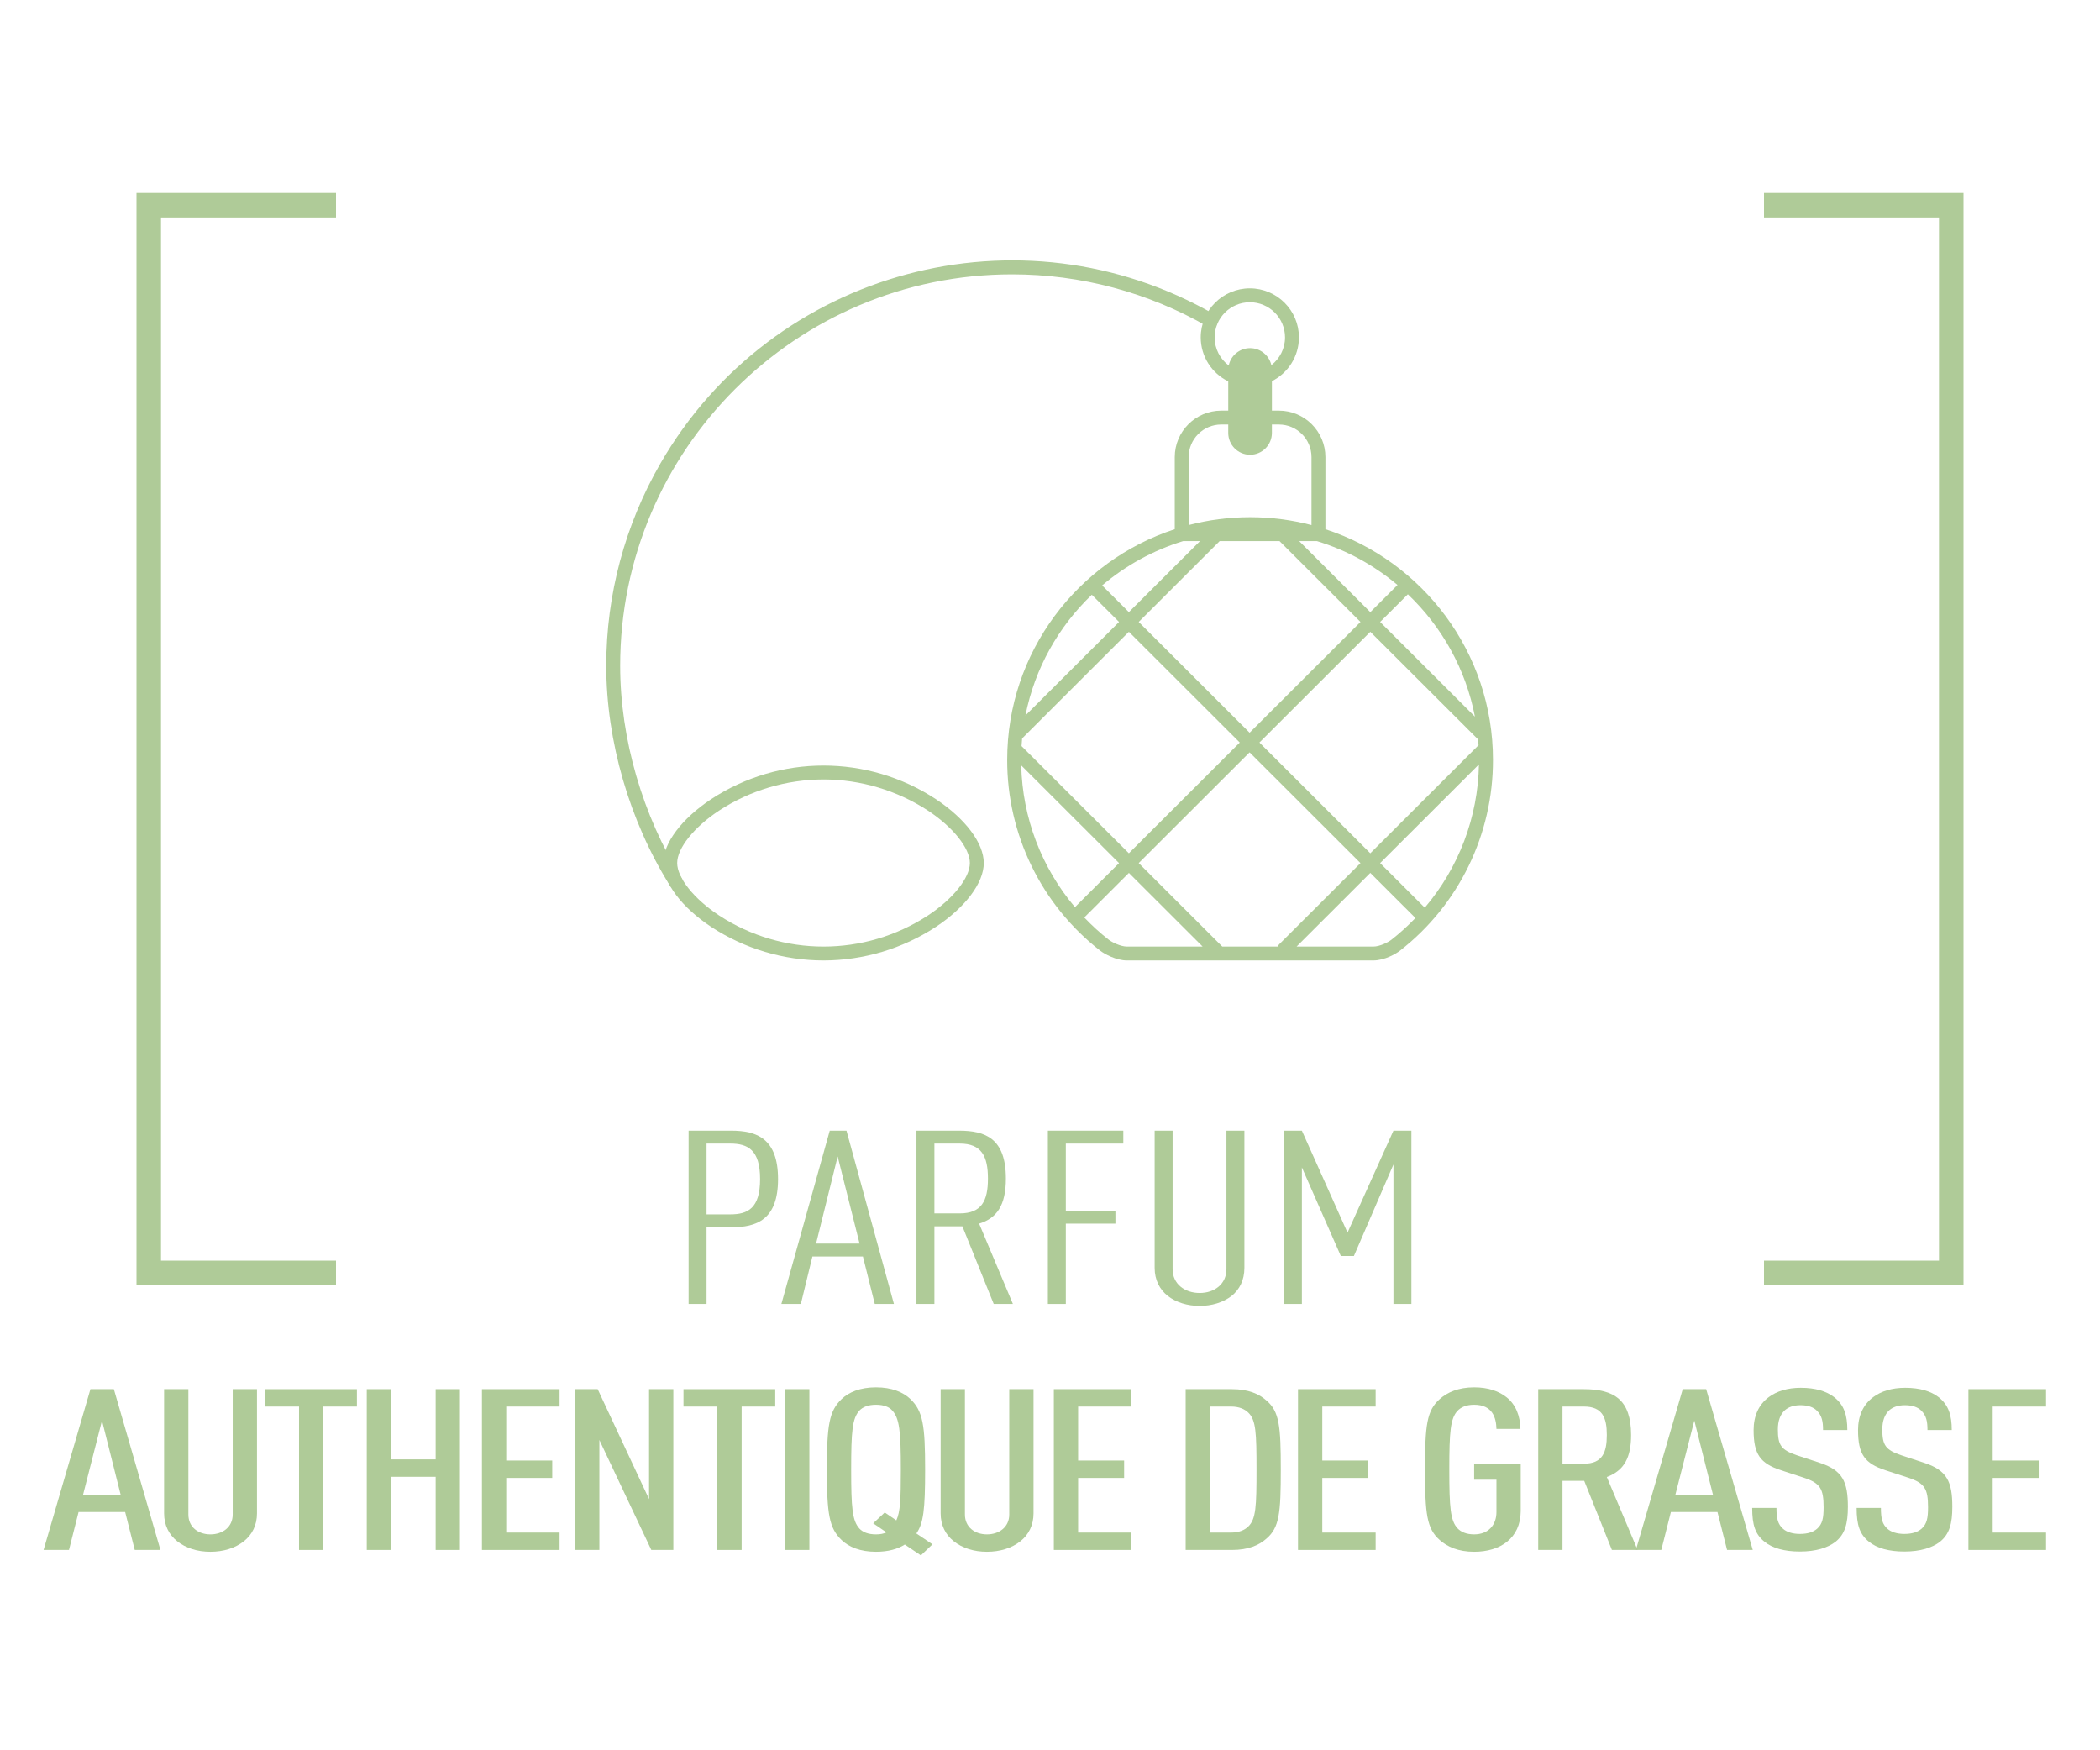 <svg xmlns="http://www.w3.org/2000/svg" xmlns:xlink="http://www.w3.org/1999/xlink" id="Calque_1" x="0px" y="0px" width="600px" height="500px" viewBox="0 0 600 500" xml:space="preserve"> <g> <path fill="#AFCB98" d="M208.912,350.595h-7.04v21.903h-5.128v-49.509h12.168c7.301,0,13.385,2.226,13.385,13.838 S216.213,350.595,208.912,350.595z M208.651,326.675h-6.779v20.234h6.779c5.041,0,8.518-1.738,8.518-10.082 C217.169,328.482,213.692,326.675,208.651,326.675z"></path> <path fill="#AFCB98" d="M249.936,372.498l-3.39-13.56h-14.428l-3.303,13.56h-5.563l13.819-49.509h4.78l13.559,49.509H249.936z M239.333,330.36l-6.171,24.894h12.429L239.333,330.36z"></path> <path fill="#AFCB98" d="M283.92,372.498l-8.952-22.182h-7.996v22.182h-5.128v-49.509h12.168c7.475,0,13.385,2.156,13.385,13.698 c0,7.649-2.607,11.334-7.648,12.864l9.647,22.946H283.92z M274.186,326.675h-7.214v19.956h7.214c6.258,0,8.083-3.546,8.083-9.943 C282.269,330.291,280.444,326.675,274.186,326.675z"></path> <path fill="#AFCB98" d="M304.52,326.675v19.191h14.167v3.686H304.52v22.946h-5.128v-49.509h21.555v3.686H304.52z"></path> <path fill="#AFCB98" d="M351.889,370.203c-2.434,1.878-5.65,2.852-9.127,2.852s-6.691-0.974-9.125-2.852 c-2.26-1.808-3.738-4.52-3.738-7.996v-39.218h5.129v39.565c0,4.241,3.477,6.814,7.734,6.814c4.26,0,7.648-2.573,7.648-6.814 v-39.565h5.129v39.218C355.539,365.684,354.148,368.396,351.889,370.203z"></path> <path fill="#AFCB98" d="M398.127,372.498v-39.843L386.828,358.8h-3.737l-11.125-25.311v39.009h-5.128v-49.509h5.128l13.037,29.135 l13.124-29.135h5.128v49.509H398.127z"></path> </g> <g> <path fill="#AFCB98" d="M38.5,442.774l-2.742-10.839H22.449l-2.742,10.839h-7.259l13.389-45.936h6.694l13.309,45.936H38.5z M29.143,405.808l-5.404,21.16h10.727L29.143,405.808z"></path> <path fill="#AFCB98" d="M69.711,440.259c-2.5,1.999-5.888,3.032-9.598,3.032s-7.017-1.033-9.517-3.032 c-2.339-1.87-3.711-4.582-3.711-7.937v-35.483h6.937v35.807c0,3.613,2.823,5.678,6.292,5.678s6.372-2.064,6.372-5.678v-35.807 h6.937v35.483C73.422,435.677,72.05,438.389,69.711,440.259z"></path> <path fill="#AFCB98" d="M92.374,401.807v40.968h-6.936v-40.968h-9.679v-4.968h26.213v4.968H92.374z"></path> <path fill="#AFCB98" d="M124.473,442.774v-20.902h-12.744v20.902h-6.937v-45.936h6.937v20.064h12.744v-20.064h6.937v45.936H124.473 z"></path> <path fill="#AFCB98" d="M137.698,442.774v-45.936h22.18v4.968h-15.244v15.42h13.147v4.968h-13.147v15.612h15.244v4.968H137.698z"></path> <path fill="#AFCB98" d="M186.09,442.774l-14.841-31.42v31.42h-6.937v-45.936h6.453l14.68,31.42v-31.42h6.936v45.936H186.09z"></path> <path fill="#AFCB98" d="M211.897,401.807v40.968h-6.936v-40.968h-9.679v-4.968h26.213v4.968H211.897z"></path> <path fill="#AFCB98" d="M224.316,442.774v-45.936h6.937v45.936H224.316z"></path> <path fill="#AFCB98" d="M263.111,444.323l-4.597-3.097c-2.016,1.291-4.759,2.064-8.227,2.064c-4.517,0-7.743-1.355-9.84-3.354 c-3.549-3.419-4.194-7.42-4.194-20.13s0.645-16.709,4.194-20.129c2.097-2,5.323-3.354,9.84-3.354c4.517,0,7.743,1.354,9.84,3.354 c3.549,3.42,4.194,7.419,4.194,20.129c0,11.484-0.484,15.354-2.5,18.259l4.597,3.097L263.111,444.323z M254.965,402.968 c-0.887-1.032-2.42-1.678-4.678-1.678c-2.258,0-3.791,0.646-4.759,1.678c-2.016,2.259-2.339,5.871-2.339,16.839 s0.323,14.581,2.339,16.839c0.968,1.032,2.5,1.678,4.759,1.678c1.21,0,2.178-0.194,2.984-0.581l-3.791-2.581l3.307-3.096 l3.307,2.257c1.129-2.451,1.291-5.935,1.291-14.516C257.385,408.839,256.981,405.227,254.965,402.968z"></path> <path fill="#AFCB98" d="M291.58,440.259c-2.5,1.999-5.887,3.032-9.598,3.032c-3.71,0-7.017-1.033-9.517-3.032 c-2.339-1.87-3.71-4.582-3.71-7.937v-35.483h6.937v35.807c0,3.613,2.822,5.678,6.291,5.678c3.469,0,6.373-2.064,6.373-5.678 v-35.807h6.937v35.483C295.291,435.677,293.919,438.389,291.58,440.259z"></path> <path fill="#AFCB98" d="M301.096,442.774v-45.936h22.18v4.968h-15.243v15.42h13.146v4.968h-13.146v15.612h15.243v4.968H301.096z"></path> <path fill="#AFCB98" d="M361.826,439.549c-2.097,1.871-5.162,3.226-9.841,3.226h-13.227v-45.936h13.227 c4.679,0,7.744,1.355,9.841,3.226c3.711,3.162,4.114,7.292,4.114,19.742C365.94,432.259,365.537,436.388,361.826,439.549z M356.664,403.549c-1.048-1.032-2.662-1.742-4.92-1.742h-6.049v36h6.049c2.258,0,3.872-0.71,4.92-1.741 c2.179-2.129,2.339-5.678,2.339-16.259C359.003,409.227,358.843,405.678,356.664,403.549z"></path> <path fill="#AFCB98" d="M370.858,442.774v-45.936h22.181v4.968h-15.243v15.42h13.146v4.968h-13.146v15.612h15.243v4.968H370.858z"></path> <path fill="#AFCB98" d="M421.185,443.291c-4.517,0-7.661-1.42-9.84-3.354c-3.71-3.291-4.194-7.42-4.194-20.13 s0.484-16.839,4.194-20.129c2.179-1.936,5.323-3.354,9.84-3.354c4.034,0,7.099,1.098,9.275,2.838 c2.661,2.129,3.872,5.355,3.952,9.033h-6.854c-0.081-3.098-1.05-6.904-6.373-6.904c-2.258,0-3.791,0.711-4.759,1.743 c-2.016,2.193-2.34,5.87-2.34,16.773s0.324,14.581,2.34,16.773c0.968,1.033,2.501,1.743,4.759,1.743 c4.034,0,6.373-2.646,6.373-6.388v-9.226h-6.373v-4.58h13.309v13.612C434.412,439.42,428.686,443.291,421.185,443.291z"></path> <path fill="#AFCB98" d="M460.543,442.774l-7.904-19.742h-6.211v19.742h-6.938v-45.936h12.986c8.712,0,13.551,3.032,13.551,13.098 c0,6.387-1.936,10.129-6.937,12l8.792,20.838H460.543z M452.559,401.807h-6.131v16.323h6.131c5.322,0,6.532-3.29,6.532-8.193 S457.881,401.807,452.559,401.807z"></path> <path fill="#AFCB98" d="M493.448,442.774l-2.742-10.839h-13.309l-2.743,10.839h-7.259l13.391-45.936h6.693l13.309,45.936H493.448z M484.092,405.808l-5.405,21.16h10.728L484.092,405.808z"></path> <path fill="#AFCB98" d="M524.418,440.452c-2.178,1.678-5.564,2.773-10.162,2.773c-4.438,0-7.825-0.968-10.083-2.773 c-2.662-2.129-3.549-4.775-3.549-9.678h6.937c0,3.032,0.403,4.711,1.936,6c0.968,0.839,2.58,1.42,4.76,1.42 c2.339,0,3.87-0.581,4.92-1.484c1.531-1.354,1.854-3.097,1.854-6.129c0-5.291-0.968-6.903-5.646-8.452l-6.531-2.128 c-5.889-1.936-7.824-4.518-7.824-11.484c0-4,1.452-7.29,4.354-9.419c2.26-1.677,5.323-2.646,9.114-2.646 c4.194,0,7.341,0.969,9.518,2.646c2.904,2.258,3.791,5.225,3.791,9.419h-6.936c0-2.452-0.323-4.129-1.775-5.549 c-0.968-0.967-2.499-1.549-4.679-1.549c-2.016,0-3.467,0.582-4.435,1.42c-1.371,1.227-2.017,3.098-2.017,5.483 c0,4.518,0.888,5.872,5.484,7.421l6.453,2.128c6.533,2.13,8.064,5.355,8.064,12.582 C527.966,435.226,527.16,438.259,524.418,440.452z"></path> <path fill="#AFCB98" d="M554.259,440.452c-2.178,1.678-5.565,2.773-10.162,2.773c-4.437,0-7.824-0.968-10.083-2.773 c-2.662-2.129-3.548-4.775-3.548-9.678h6.936c0,3.032,0.404,4.711,1.935,6c0.969,0.839,2.582,1.42,4.761,1.42 c2.339,0,3.87-0.581,4.92-1.484c1.531-1.354,1.854-3.097,1.854-6.129c0-5.291-0.968-6.903-5.646-8.452l-6.533-2.128 c-5.888-1.936-7.824-4.518-7.824-11.484c0-4,1.451-7.29,4.355-9.419c2.259-1.677,5.324-2.646,9.114-2.646 c4.194,0,7.34,0.969,9.518,2.646c2.904,2.258,3.79,5.225,3.79,9.419h-6.936c0-2.452-0.322-4.129-1.774-5.549 c-0.969-0.967-2.5-1.549-4.678-1.549c-2.018,0-3.469,0.582-4.437,1.42c-1.371,1.227-2.016,3.098-2.016,5.483 c0,4.518,0.887,5.872,5.483,7.421l6.453,2.128c6.532,2.13,8.065,5.355,8.065,12.582 C557.808,435.226,557.002,438.259,554.259,440.452z"></path> <path fill="#AFCB98" d="M562.403,442.774v-45.936h22.18v4.968H569.34v15.42h13.147v4.968H569.34v15.612h15.243v4.968H562.403z"></path> </g> <g> <polyline fill="#AFCB98" points="96,55.127 96,62.127 50,62.127 46,62.127 46,66.127 46,356.127 46,360.127 50,360.127 96,360.127 96,367.127 39,367.127 39,55.127 96,55.127 "></polyline> <polyline fill="#AFCB98" points="561,55.127 561,367.127 504,367.127 504,360.127 550,360.127 554,360.127 554,356.127 554,66.127 554,62.127 550,62.127 504,62.127 504,55.127 561,55.127 "></polyline> </g> <g> <g transform="translate(1657.031 328.125) rotate(0.0 -706.641 557.812) scale(-2.216 2.213)"> <path fill="#AFCB98" d="M641.58-24.289c-5.141-0.008-10.169-1.511-14.472-4.326c-3.819-2.526-6.191-5.689-6.191-8.253 c0-2.565,2.372-5.727,6.191-8.253c8.785-5.768,20.157-5.768,28.942,0c3.818,2.526,6.191,5.688,6.191,8.253 c0,2.565-2.373,5.728-6.191,8.253C651.749-25.8,646.721-24.297,641.58-24.289L641.58-24.289z M641.58-47.655 c-4.79,0.008-9.474,1.408-13.483,4.029c-3.223,2.131-5.387,4.847-5.387,6.758c0,1.91,2.165,4.626,5.387,6.758 c8.185,5.371,18.778,5.371,26.964,0c3.223-2.132,5.387-4.848,5.387-6.758c0-1.911-2.165-4.627-5.387-6.758 C651.053-46.247,646.369-47.647,641.58-47.655z"></path> <path fill="#AFCB98" d="M660.611-33.514c-0.495-0.001-0.896-0.402-0.896-0.898c0-0.168,0.048-0.333,0.137-0.475 c5.05-8.058,7.946-18.063,7.946-27.449c0-27.856-22.663-50.519-50.519-50.519c-8.858-0.004-17.561,2.322-25.235,6.743 c-0.434,0.239-0.978,0.082-1.217-0.351c-0.233-0.422-0.091-0.951,0.321-1.2c25.036-14.427,57.027-5.829,71.454,19.207 c4.578,7.944,6.988,16.952,6.989,26.12c0,9.714-2.996,20.066-8.219,28.401C661.208-33.673,660.919-33.514,660.611-33.514z"></path> <path fill="#AFCB98" d="M576.87-79.959v-9.313c0.004-3.309,2.685-5.991,5.994-5.994h0.904v-3.803 c-2.065-1.042-3.485-3.178-3.485-5.649c0-3.496,2.835-6.33,6.331-6.33c3.496,0,6.331,2.835,6.331,6.33c0,0.001,0,0.001,0,0.001 c-0.003,2.494-1.451,4.645-3.548,5.676v3.775h0.903c3.309,0.004,5.989,2.686,5.994,5.994v9.313 c12.527,4.097,21.604,15.889,21.604,29.767c0.025,9.624-4.4,18.719-11.988,24.639c-0.525,0.412-2.06,1.264-3.454,1.264h-31.747 c-1.514,0-3.007-0.913-3.455-1.264c-7.587-5.92-12.012-15.015-11.988-24.639C555.266-64.07,564.343-75.862,576.87-79.959z M557.125-52.079l13.956,13.956l14.297-14.297l-14.297-14.297l-13.9,13.899C557.16-52.573,557.141-52.326,557.125-52.079z M590.517-78.419h-7.736l-10.434,10.434l14.297,14.297l14.297-14.297l-10.399-10.399 C590.532-78.394,590.527-78.408,590.517-78.419z M557.593-55.765l12.22-12.22l-3.574-3.574 C561.872-67.399,558.774-61.92,557.593-55.765z M571.08-69.252l9.167-9.167h-2.297c-3.851,1.18-7.37,3.123-10.377,5.66 L571.08-69.252z M591.151-104.717c-0.003-2.506-2.033-4.536-4.538-4.539c-2.507,0-4.538,2.032-4.538,4.538 c0,1.459,0.692,2.755,1.762,3.585c0.281-1.258,1.403-2.198,2.746-2.197c1.356,0.001,2.487,0.96,2.753,2.237 C590.437-101.922,591.151-103.235,591.151-104.717z M594.501-89.272c-0.003-2.319-1.882-4.199-4.201-4.202h-0.903v1.09 c-0.002,1.553-1.26,2.812-2.814,2.814c-1.553-0.002-2.812-1.26-2.814-2.814v-1.089h-0.904c-2.318,0.003-4.199,1.882-4.201,4.202 v8.78c2.531-0.662,5.184-1.017,7.919-1.017s5.388,0.355,7.919,1.016V-89.272z M595.223-78.419h-2.181l9.166,9.166l3.448-3.448 C602.637-75.263,599.099-77.229,595.223-78.419z M606.989-71.497l-3.513,3.512l12.068,12.068 C614.348-61.98,611.287-67.378,606.989-71.497z M615.972-52.953l-13.764-13.764L587.912-52.42l14.297,14.296l13.839-13.839 C616.028-52.295,616.003-52.625,615.972-52.953z M609.162-31.17c4.299-5.089,6.775-11.533,6.925-18.298l-12.611,12.612 L609.162-31.17z M602.455-26.082c0.816,0,1.944-0.565,2.346-0.88c1.133-0.884,2.182-1.851,3.16-2.875l-5.754-5.753l-9.507,9.508 H602.455z M583.023-26.082h7.144l10.775-10.775l-14.296-14.297l-14.297,14.298l10.477,10.477 C582.913-26.291,582.979-26.19,583.023-26.082z M568.361-26.961c0.391,0.306,1.483,0.88,2.348,0.88h9.88l-9.507-9.508 l-5.818,5.818C566.224-28.772,567.252-27.827,568.361-26.961z M569.814-36.856l-12.74-12.739 c0.122,6.842,2.624,13.362,6.985,18.494L569.814-36.856z"></path> </g> </g> </svg>